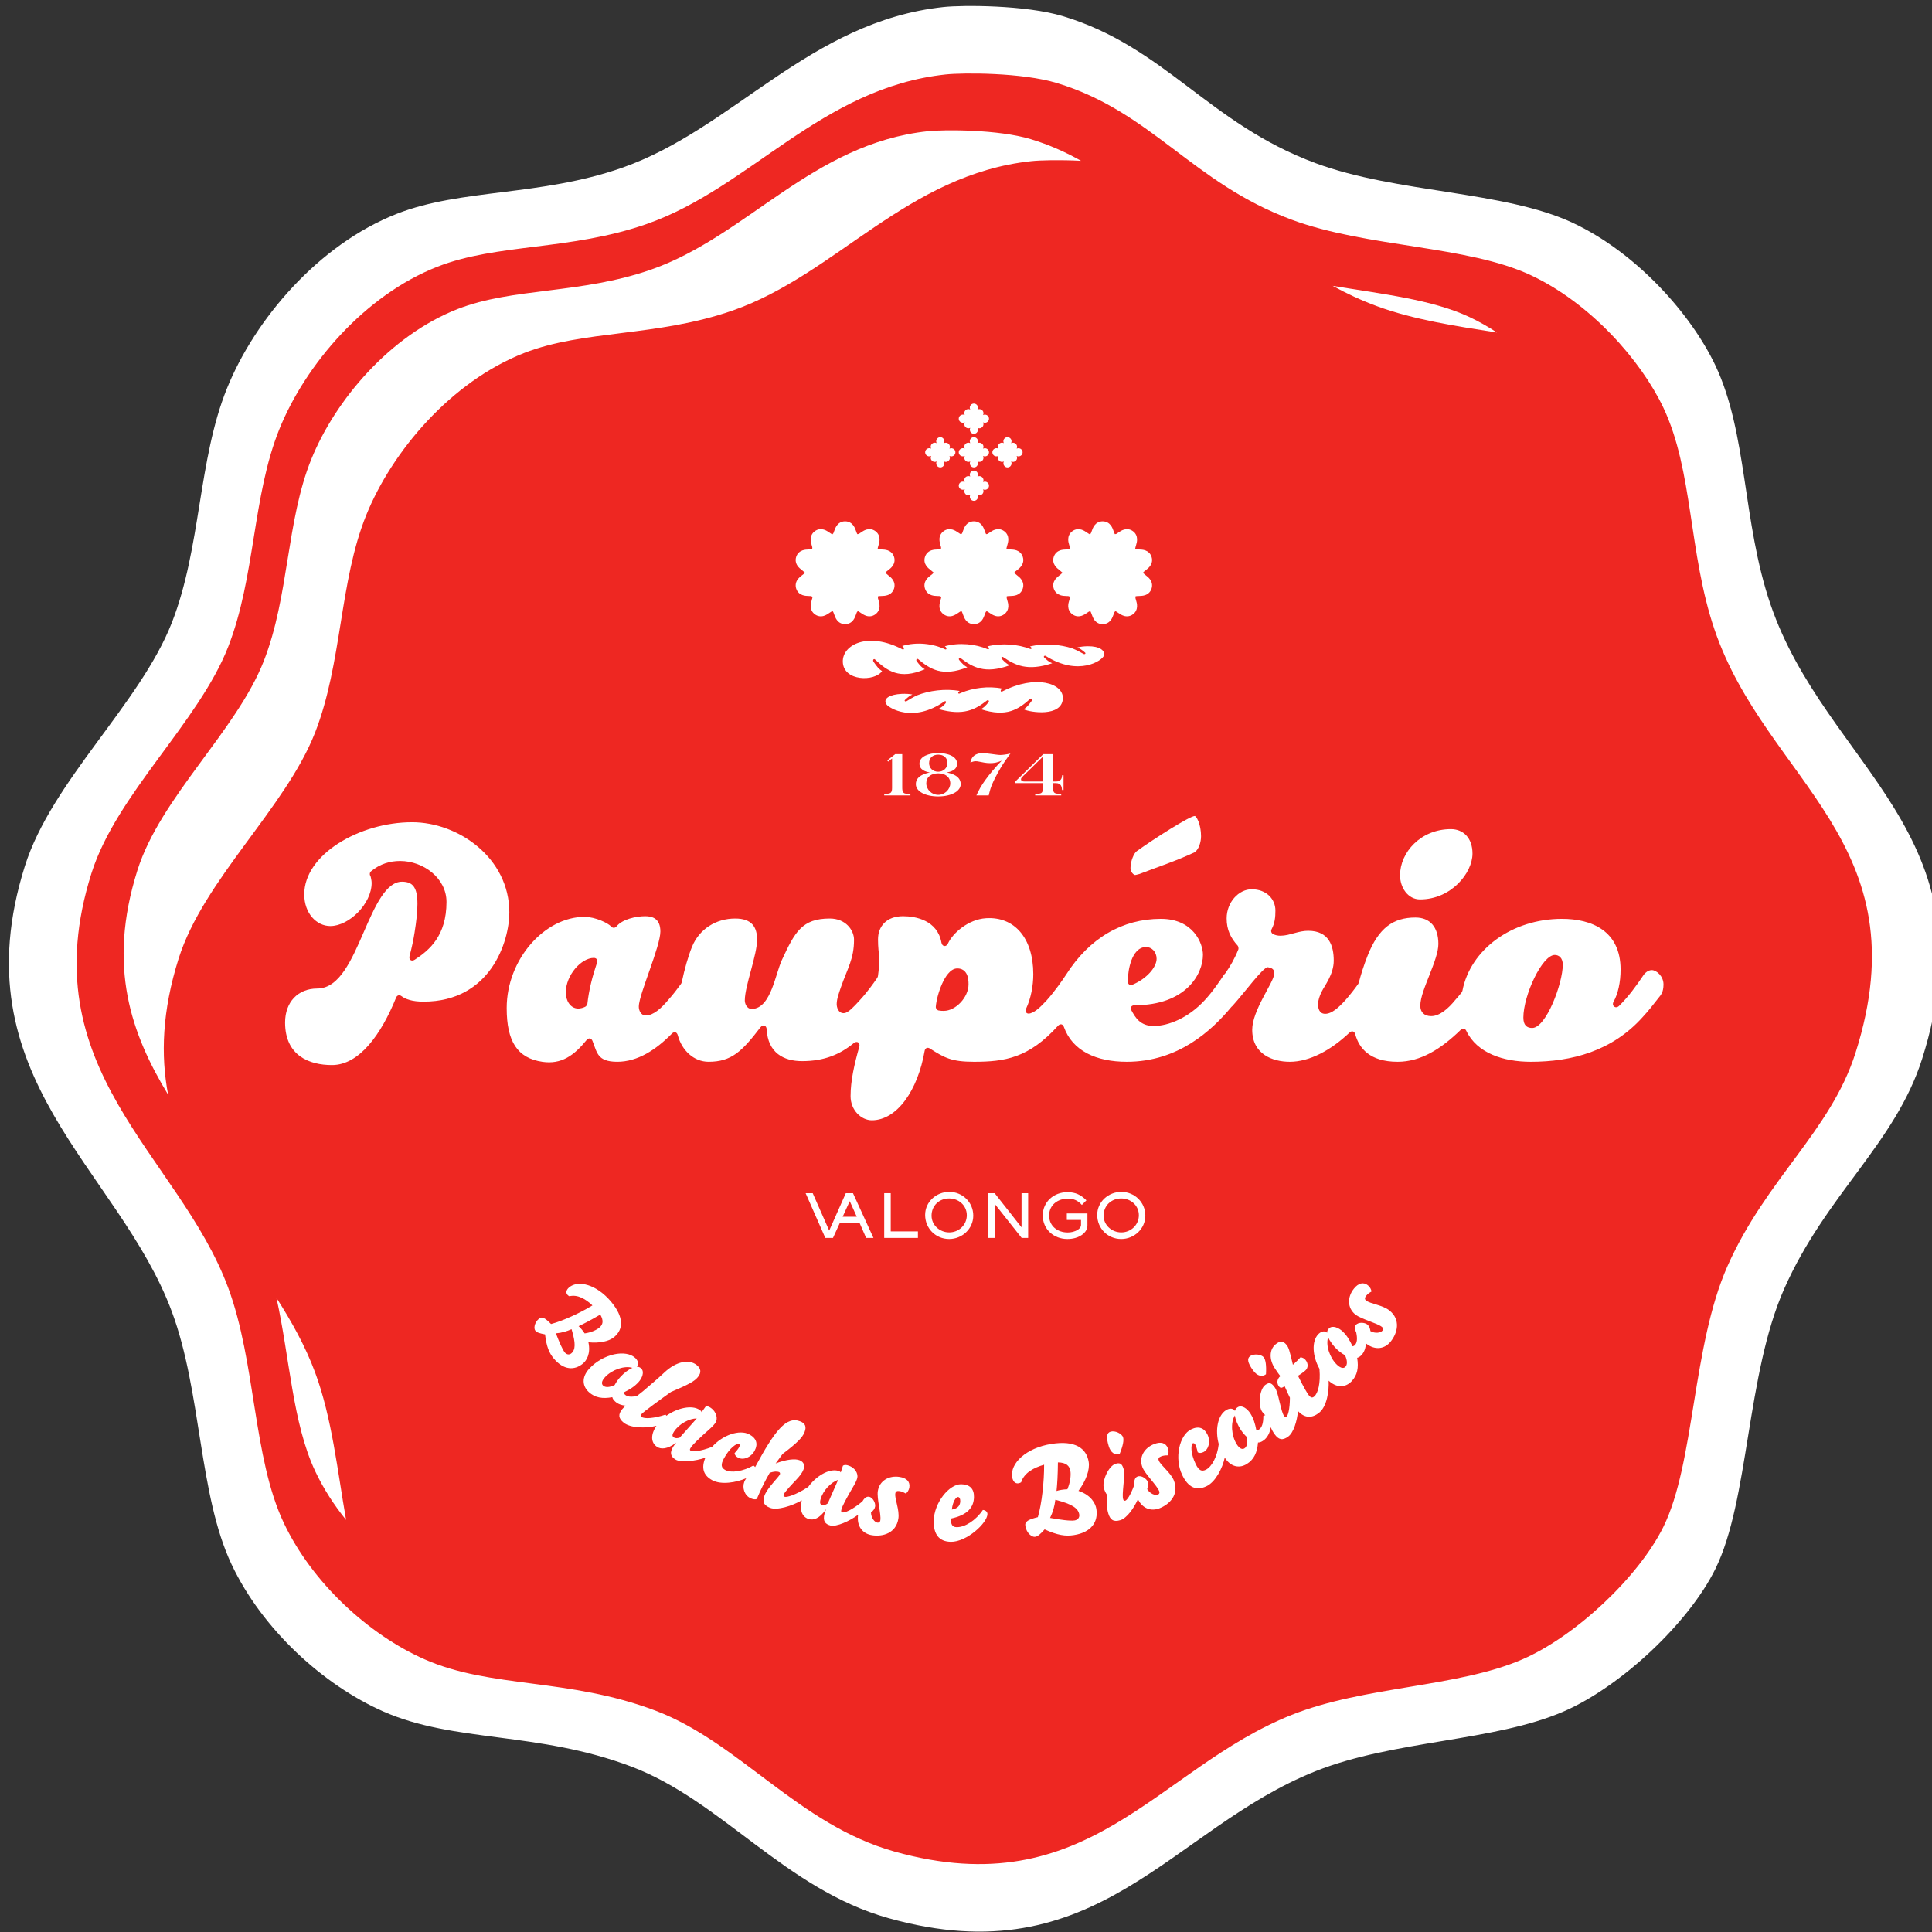 <?xml version="1.0" encoding="UTF-8" standalone="no"?>
<!-- Created with Inkscape (http://www.inkscape.org/) -->

<svg
   xmlns:dc="http://purl.org/dc/elements/1.1/"
   xmlns:cc="http://creativecommons.org/ns#"
   xmlns:rdf="http://www.w3.org/1999/02/22-rdf-syntax-ns#"
   xmlns:svg="http://www.w3.org/2000/svg"
   xmlns="http://www.w3.org/2000/svg"
   xmlns:sodipodi="http://sodipodi.sourceforge.net/DTD/sodipodi-0.dtd"
   xmlns:inkscape="http://www.inkscape.org/namespaces/inkscape"
   version="1.1"
   id="svg2"
   xml:space="preserve"
   width="1122.52"
   height="1122.52"
   viewBox="0 0 1122.52 1122.52"
   sodipodi:docname="logo.svg"
   inkscape:version="0.92.2 (5c3e80d, 2017-08-06)"><rect x="0" y="0" width="1122.52" height="1122.52" fill="#333333" stroke="none"/><defs
     id="defs6"><clipPath
       clipPathUnits="userSpaceOnUse"
       id="clipPath18"><path
         d="M 0,841.89 H 841.89 V 0 H 0 Z"
         id="path16"
         inkscape:connector-curvature="0" /></clipPath></defs><sodipodi:namedview
     pagecolor="#ffffff"
     bordercolor="#666666"
     borderopacity="1"
     objecttolerance="10"
     gridtolerance="10"
     guidetolerance="10"
     inkscape:pageopacity="0"
     inkscape:pageshadow="2"
     inkscape:window-width="1920"
     inkscape:window-height="1017"
     id="namedview4"
     showgrid="false"
     inkscape:zoom="0.29732601"
     inkscape:cx="145.92388"
     inkscape:cy="-58.104274"
     inkscape:window-x="1912"
     inkscape:window-y="-8"
     inkscape:window-maximized="1"
     inkscape:current-layer="g10" /><g
     id="g10"
     inkscape:groupmode="layer"
     inkscape:label="Logo Paupério_Positivo_Cor"
     transform="matrix(1.333,0,0,-1.333,0,1122.52)"><g
       id="g12"
       transform="matrix(2.019,0,0,2.019,-425.23,-430.057)"
       style="stroke-width:0.495"><g
         id="g14"
         clip-path="url(#clipPath18)"
         style="stroke-width:0.495"><g
           id="g20"
           transform="translate(592.825,499.648)"
           style="stroke-width:0.495"><path
             d="m 0,0 c -6.079,17.826 -4.925,36.873 -11.897,51.574 -5.224,11 -16.925,24.254 -30.742,30.746 -14.785,6.94 -38.013,6.405 -55.533,12.893 -23.086,8.537 -32.553,25.092 -54.55,31.738 -8.089,2.44 -21.738,2.416 -25.781,1.979 -28.934,-3.094 -45.384,-26.309 -69.421,-34.709 -17.713,-6.196 -34.706,-4.481 -48.59,-9.922 -16.943,-6.635 -30.67,-22.795 -36.691,-37.69 -6.285,-15.531 -5.557,-34.339 -11.903,-50.578 -6.862,-17.551 -25.952,-34.213 -31.734,-52.563 -14.397,-45.694 20.242,-65.255 31.734,-96.204 6.456,-17.39 5.751,-39.41 12.891,-54.549 6.645,-14.084 19.879,-26.072 32.727,-31.74 15.436,-6.801 33.263,-4.252 53.551,-11.898 19.524,-7.364 33.228,-26.477 55.537,-32.729 45.119,-12.646 60.904,19.266 92.23,31.738 16.853,6.709 38.516,6.364 53.55,12.889 12.378,5.377 26.993,19.135 32.725,30.748 7.318,14.817 6.651,41.914 14.872,60.502 8.993,20.313 23.975,31.397 29.757,49.586 C 48.236,-49.328 12.015,-35.211 0,0"
             style="fill:#ffffff;fill-opacity:1;fill-rule:evenodd;stroke:none;stroke-width:0.495"
             id="path22"
             inkscape:connector-curvature="0" /></g><g
           id="g24"
           transform="translate(580.77,494.125)"
           style="stroke-width:0.495"><path
             d="m 0,0 c -5.654,16.58 -4.582,34.291 -11.063,47.957 -4.858,10.234 -15.739,22.559 -28.588,28.588 -13.744,6.455 -35.344,5.961 -51.638,11.99 -21.464,7.938 -30.268,23.336 -50.723,29.514 -7.52,2.271 -20.217,2.246 -23.973,1.844 -26.901,-2.879 -42.2,-24.465 -64.547,-32.28 -16.474,-5.761 -32.277,-4.166 -45.185,-9.222 -15.758,-6.172 -28.514,-21.2 -34.117,-35.043 -5.847,-14.446 -5.168,-31.932 -11.067,-47.036 -6.384,-16.32 -24.132,-31.812 -29.513,-48.879 -13.385,-42.485 18.826,-60.675 29.513,-89.45 5.999,-16.176 5.343,-36.654 11.985,-50.729 6.178,-13.091 18.483,-24.246 30.431,-29.511 14.354,-6.325 30.928,-3.953 49.794,-11.061 18.16,-6.848 30.896,-24.623 51.644,-30.439 41.951,-11.758 56.631,17.918 85.758,29.513 15.672,6.241 35.817,5.916 49.797,11.987 11.51,5.002 25.094,17.793 30.429,28.59 6.807,13.781 6.184,38.976 13.829,56.259 8.363,18.887 22.293,29.194 27.668,46.11 C 44.854,-45.867 11.172,-32.738 0,0"
             style="fill:#ee2722;fill-opacity:1;fill-rule:nonzero;stroke:none;stroke-width:0.495"
             id="path26"
             inkscape:connector-curvature="0" /></g><g
           id="g28"
           transform="translate(533.782,558.302)"
           style="stroke-width:0.495"><path
             d="m 0,0 c -1.92,1.264 -3.906,2.396 -5.953,3.354 -7.979,3.751 -18.818,4.964 -29.519,6.728 2.923,-1.609 6.068,-3.096 9.556,-4.385 C -18.022,2.779 -8.885,1.391 0,0"
             style="fill:#ffffff;fill-opacity:1;fill-rule:nonzero;stroke:none;stroke-width:0.495"
             id="path30"
             inkscape:connector-curvature="0" /></g><g
           id="g32"
           transform="translate(512.862,441.132)"
           style="stroke-width:0.495"><path
             d="m 0,0 c 0,-2.633 1.684,-5.211 4.314,-5.211 6.727,0 11.323,5.709 11.323,9.895 0,3.404 -2.014,5.281 -4.657,5.281 C 4.473,9.965 0,4.957 0,0"
             style="fill:#ffffff;fill-opacity:1;fill-rule:nonzero;stroke:none;stroke-width:0.495"
             id="path34"
             inkscape:connector-curvature="0" /></g><g
           id="g36"
           transform="translate(454.67,442.694)"
           style="stroke-width:0.495"><path
             d="m 0,0 c 0,-0.891 0.727,-1.523 1.014,-1.502 l 0.343,0.072 c 0.245,0.059 0.505,0.127 0.605,0.157 3.97,1.537 7.72,2.73 11.913,4.687 0.884,0.665 1.357,2.165 1.357,3.469 0,1.221 -0.24,2.401 -0.587,3.254 -0.178,0.426 -0.362,0.738 -0.53,0.926 -0.086,0.096 -0.158,0.156 -0.203,0.18 C 12.789,11.243 4.95,6.239 1.352,3.645 0.727,3.211 0,1.457 0,0"
             style="fill:#ffffff;fill-opacity:1;fill-rule:nonzero;stroke:none;stroke-width:0.495"
             id="path38"
             inkscape:connector-curvature="0" /></g><g
           id="g40"
           transform="translate(442.135,515.429)"
           style="stroke-width:0.495"><path
             d="m 0,0 c -0.629,-0.455 -0.89,-1.094 -0.913,-1.713 -0.009,-0.277 0.032,-0.533 0.073,-0.744 0.039,-0.188 0.092,-0.383 0.154,-0.578 l 0.125,-0.453 c 0.029,-0.102 -0.031,-0.311 -0.018,-0.412 -0.1,-0.022 -0.204,-0.032 -0.306,-0.036 l -0.472,-0.021 c -0.206,-0.008 -0.409,-0.018 -0.594,-0.037 -0.216,-0.022 -0.473,-0.069 -0.732,-0.158 -0.583,-0.215 -1.106,-0.657 -1.35,-1.397 -0.24,-0.746 -0.078,-1.408 0.275,-1.924 0.156,-0.23 0.336,-0.412 0.495,-0.558 0.141,-0.129 0.296,-0.252 0.456,-0.379 l 0.596,-0.504 c 0.047,-0.053 0,-0.129 -0.223,-0.346 l -0.373,-0.287 c -0.16,-0.125 -0.315,-0.254 -0.456,-0.381 -0.159,-0.146 -0.339,-0.33 -0.495,-0.556 -0.353,-0.518 -0.515,-1.184 -0.275,-1.926 0.244,-0.742 0.767,-1.188 1.35,-1.395 0.259,-0.091 0.516,-0.136 0.732,-0.16 0.185,-0.023 0.388,-0.033 0.594,-0.037 l 0.472,-0.018 c 0.102,-0.005 0.282,-0.126 0.379,-0.146 -0.006,-0.1 -0.026,-0.201 -0.055,-0.303 l -0.125,-0.453 c -0.062,-0.199 -0.115,-0.394 -0.154,-0.578 -0.041,-0.211 -0.082,-0.469 -0.073,-0.746 0.023,-0.621 0.284,-1.254 0.913,-1.715 0.629,-0.457 1.313,-0.512 1.914,-0.334 0.262,0.078 0.496,0.191 0.68,0.299 0.167,0.096 0.337,0.203 0.508,0.322 l 0.39,0.262 c 0.091,0.057 0.178,0.109 0.399,0.107 0.048,-0.088 0.088,-0.183 0.129,-0.281 l 0.165,-0.441 c 0.069,-0.194 0.137,-0.381 0.216,-0.555 0.091,-0.199 0.206,-0.424 0.376,-0.647 0.385,-0.49 0.965,-0.847 1.741,-0.847 0.789,0 1.37,0.357 1.746,0.847 0.174,0.223 0.292,0.448 0.379,0.647 0.084,0.174 0.152,0.361 0.222,0.555 l 0.16,0.441 c 0.043,0.098 0.082,0.193 0.26,0.32 0.09,-0.037 0.186,-0.089 0.273,-0.146 l 0.383,-0.262 c 0.174,-0.119 0.346,-0.226 0.508,-0.322 0.187,-0.108 0.422,-0.221 0.685,-0.299 0.597,-0.178 1.28,-0.123 1.915,0.334 0.633,0.461 0.886,1.094 0.903,1.715 0.015,0.277 -0.023,0.535 -0.065,0.746 -0.039,0.184 -0.096,0.379 -0.152,0.578 l -0.126,0.453 c -0.029,0.102 0.03,0.309 0.021,0.406 0.095,0.028 0.199,0.038 0.302,0.043 l 0.468,0.018 c 0.209,0.004 0.408,0.014 0.598,0.037 0.217,0.024 0.469,0.069 0.731,0.16 0.582,0.207 1.109,0.653 1.349,1.395 0.242,0.742 0.076,1.408 -0.272,1.926 -0.15,0.226 -0.335,0.41 -0.495,0.556 -0.135,0.127 -0.295,0.256 -0.459,0.381 l -0.594,0.504 c -0.055,0.051 0,0.121 0.222,0.34 l 0.372,0.293 c 0.164,0.127 0.324,0.25 0.459,0.379 0.16,0.146 0.345,0.328 0.495,0.558 0.348,0.516 0.514,1.178 0.272,1.924 -0.24,0.74 -0.76,1.182 -1.349,1.397 -0.262,0.089 -0.514,0.136 -0.731,0.158 -0.19,0.019 -0.389,0.029 -0.598,0.037 l -0.468,0.021 c -0.103,0.004 -0.285,0.12 -0.383,0.143 0.01,0.102 0.031,0.203 0.06,0.305 l 0.126,0.453 c 0.056,0.195 0.113,0.39 0.152,0.578 0.042,0.211 0.08,0.467 0.065,0.744 C 13.935,-1.094 13.682,-0.455 13.049,0 12.414,0.457 11.731,0.508 11.134,0.332 10.871,0.258 10.636,0.145 10.449,0.039 10.287,-0.059 10.115,-0.17 9.941,-0.285 L 9.558,-0.547 C 9.471,-0.602 9.375,-0.654 9.158,-0.654 9.107,-0.568 9.068,-0.473 9.025,-0.375 L 8.865,0.066 C 8.795,0.262 8.727,0.449 8.643,0.625 8.556,0.816 8.438,1.049 8.264,1.266 7.888,1.76 7.307,2.119 6.518,2.119 5.742,2.119 5.162,1.76 4.777,1.266 4.607,1.049 4.492,0.816 4.401,0.625 4.322,0.449 4.254,0.262 4.185,0.066 L 4.02,-0.375 C 3.979,-0.473 3.939,-0.568 3.763,-0.697 3.67,-0.654 3.583,-0.602 3.492,-0.547 l -0.39,0.262 C 2.931,-0.17 2.761,-0.059 2.594,0.039 2.41,0.145 2.176,0.258 1.914,0.332 1.313,0.508 0.629,0.457 0,0"
             style="fill:#ffffff;fill-opacity:1;fill-rule:nonzero;stroke:none;stroke-width:0.495"
             id="path42"
             inkscape:connector-curvature="0" /></g><g
           id="g44"
           transform="translate(435.774,461.375)"
           style="stroke-width:0.495"><path
             d="m 0,0 h -3.962 c -0.46,0 -0.78,0.115 -0.78,0.508 0,0.248 0.234,0.451 0.406,0.621 L 0,5.381 Z m 2.794,-0.346 c 1.185,0 1.263,-0.855 1.33,-1.49 H 4.44 V 1.348 H 4.124 C 4.124,0.682 3.849,0 2.822,0 H 2.172 V 5.912 H 0.063 L -5.967,0 V -0.346 H 0 v -0.968 c 0,-1.331 -0.402,-1.331 -1.677,-1.331 v -0.351 h 5.615 v 0.351 c -1.362,0 -1.766,0 -1.766,1.331 v 0.968 z"
             style="fill:#ffffff;fill-opacity:1;fill-rule:nonzero;stroke:none;stroke-width:0.495"
             id="path46"
             inkscape:connector-curvature="0" /></g><g
           id="g48"
           transform="translate(421.401,458.378)"
           style="stroke-width:0.495"><path
             d="M 0,0 H 2.662 C 2.847,0.711 2.964,1.666 4.049,3.791 5.624,6.887 7.045,8.58 7.347,9.043 6.48,8.828 5.612,8.727 5.161,8.727 4.663,8.727 3.936,8.867 3.15,8.955 2.372,9.043 1.764,9.143 1.476,9.143 c -2.173,0 -2.631,-1.272 -2.773,-2.038 0.359,0.114 0.734,0.274 1.109,0.274 0.246,0 0.503,-0.027 0.84,-0.102 0.624,-0.111 1.374,-0.314 2.288,-0.314 0.863,0 1.488,0.1 2.526,0.529 C 4.063,6.047 2.896,4.676 1.909,3.301 1.053,2.115 0.539,1.193 0,0"
             style="fill:#ffffff;fill-opacity:1;fill-rule:nonzero;stroke:none;stroke-width:0.495"
             id="path50"
             inkscape:connector-curvature="0" /></g><g
           id="g52"
           transform="translate(433.35,478.8)"
           style="stroke-width:0.495"><path
             d="M 0,0 -0.439,-0.586 C -0.58,-0.781 -0.734,-0.963 -0.899,-1.145 -1.134,-1.389 -1.4,-1.621 -1.746,-1.826 -0.354,-2.518 6.484,-3.537 6.718,0.459 6.911,3.797 0.826,5.758 -6.387,2.008 -6.701,1.861 -6.912,2.266 -6.359,2.637 -9.39,3.252 -12.756,2.771 -15.244,1.715 L -15.559,1.58 c -0.314,-0.139 -0.528,0.225 0.022,0.549 -3.146,0.555 -6.656,0.072 -9.176,-0.934 -0.82,-0.371 -1.563,-0.808 -2.296,-1.267 -0.272,-0.168 -0.571,0.066 -0.352,0.271 l 0.416,0.375 c 0.141,0.127 0.291,0.25 0.453,0.367 0.213,0.149 0.447,0.289 0.731,0.422 -0.663,0.125 -1.456,0.18 -2.294,0.141 -2.521,-0.117 -4.23,-0.99 -3.254,-2.336 0.5,-0.676 5.631,-4.049 12.446,0.693 0.263,0.203 0.585,-0.07 0.148,-0.525 l -0.217,-0.227 c -0.144,-0.146 -0.3,-0.289 -0.468,-0.416 -0.22,-0.166 -0.461,-0.322 -0.766,-0.459 5.475,-1.574 8.037,-0.07 10.492,1.83 0.274,0.217 0.577,-0.095 0.35,-0.357 l -0.424,-0.51 c -0.15,-0.166 -0.303,-0.328 -0.473,-0.478 -0.217,-0.192 -0.459,-0.362 -0.762,-0.528 C -5.4,-3.623 -2.855,-1.813 -0.35,0.406 -0.08,0.65 0.221,0.299 0,0"
             style="fill:#ffffff;fill-opacity:1;fill-rule:nonzero;stroke:none;stroke-width:0.495"
             id="path54"
             inkscape:connector-curvature="0" /></g><g
           id="g56"
           transform="translate(413.17,463.138)"
           style="stroke-width:0.495"><path
             d="m 0,0 c 1.51,0 2.593,-0.805 2.593,-2.15 0,-1.313 -1.2,-2.489 -2.593,-2.489 -1.457,0 -2.587,1.176 -2.587,2.489 C -2.587,-0.805 -1.562,0 0,0 m -1.98,2.203 c 0,1.11 0.741,1.834 1.98,1.834 1.205,0 1.982,-0.707 1.982,-1.834 C 1.982,1.189 1.131,0.35 0,0.35 c -1.186,0 -1.98,0.808 -1.98,1.853 m -2.86,-4.527 c 0,-1.569 2.02,-2.66 4.84,-2.66 2.763,0 4.846,1.111 4.846,2.66 0,1.861 -2.2,2.342 -3.033,2.515 0.896,0.145 2.251,0.534 2.251,1.911 0,1.587 -2.039,2.281 -4.064,2.281 -1.954,0 -4.061,-0.694 -4.061,-2.281 0,-1.377 1.357,-1.766 2.254,-1.911 C -2.645,0.018 -4.84,-0.463 -4.84,-2.324"
             style="fill:#ffffff;fill-opacity:1;fill-rule:nonzero;stroke:none;stroke-width:0.495"
             id="path58"
             inkscape:connector-curvature="0" /></g><g
           id="g60"
           transform="translate(402.036,458.744)"
           style="stroke-width:0.495"><path
             d="M 0,0 H -0.533 V -0.365 H 5.121 V 0 H 4.369 C 3.602,0 3.355,0.332 3.355,1.33 V 8.543 H 1.839 L 0.129,7.189 0.303,6.926 1.16,7.605 V 1.246 C 1.16,0.287 0.896,0 0,0"
             style="fill:#ffffff;fill-opacity:1;fill-rule:nonzero;stroke:none;stroke-width:0.495"
             id="path62"
             inkscape:connector-curvature="0" /></g><g
           id="g64"
           transform="translate(448.952,488.619)"
           style="stroke-width:0.495"><path
             d="m 0,0 c 0.239,1.041 -0.941,1.98 -3.463,1.963 -0.845,0 -1.625,-0.098 -2.291,-0.266 0.292,-0.119 0.537,-0.244 0.75,-0.388 0.174,-0.108 0.328,-0.225 0.479,-0.346 L -4.094,0.6 C -3.859,0.404 -4.149,0.148 -4.426,0.307 -5.182,0.736 -5.949,1.143 -6.786,1.477 -9.352,2.35 -12.881,2.639 -16,1.924 c 0.571,-0.291 0.371,-0.664 0.051,-0.541 -2.568,0.994 -6.115,1.33 -9.24,0.541 0.579,-0.326 0.38,-0.733 0.06,-0.598 -2.581,1.113 -6.121,1.496 -9.242,0.633 0.566,-0.369 0.377,-0.818 0.055,-0.664 -2.581,1.234 -6.131,1.666 -9.25,0.719 0.578,-0.401 0.392,-0.893 0.07,-0.735 -7.416,3.893 -13.02,1.045 -12.891,-2.715 0.154,-4.187 6.842,-4.287 8.475,-1.972 -0.348,0.222 -0.634,0.478 -0.887,0.754 -0.174,0.195 -0.33,0.398 -0.491,0.617 l -0.466,0.648 c -0.238,0.336 0.041,0.758 0.328,0.491 2.629,-2.446 5.277,-4.459 10.744,-2.106 -0.308,0.178 -0.566,0.375 -0.792,0.596 -0.175,0.172 -0.34,0.351 -0.497,0.543 l -0.458,0.586 c -0.239,0.3 0.044,0.683 0.331,0.441 2.567,-2.156 5.211,-3.867 10.586,-1.738 -0.305,0.154 -0.562,0.334 -0.789,0.529 -0.173,0.158 -0.34,0.32 -0.496,0.494 l -0.451,0.528 c -0.239,0.273 0.043,0.625 0.322,0.402 2.565,-1.943 5.199,-3.477 10.586,-1.523 -0.307,0.138 -0.562,0.298 -0.782,0.478 -0.179,0.139 -0.343,0.285 -0.498,0.439 l -0.456,0.473 c -0.231,0.246 0.047,0.563 0.33,0.363 2.559,-1.736 5.188,-3.101 10.574,-1.316 -0.301,0.123 -0.553,0.264 -0.783,0.422 -0.179,0.121 -0.337,0.252 -0.489,0.392 l -0.457,0.422 c -0.236,0.221 0.073,0.512 0.345,0.325 C -5.5,-4.623 -0.262,-1.113 0,0"
             style="fill:#ffffff;fill-opacity:1;fill-rule:nonzero;stroke:none;stroke-width:0.495"
             id="path66"
             inkscape:connector-curvature="0" /></g><g
           id="g68"
           transform="translate(385.85,500.507)"
           style="stroke-width:0.495"><path
             d="m 0,0 c -0.063,-0.199 -0.111,-0.395 -0.15,-0.578 -0.047,-0.211 -0.086,-0.469 -0.077,-0.746 0.029,-0.621 0.282,-1.254 0.914,-1.715 0.631,-0.457 1.317,-0.512 1.915,-0.334 0.261,0.078 0.493,0.191 0.68,0.299 0.165,0.095 0.339,0.203 0.504,0.322 l 0.392,0.262 c 0.089,0.056 0.177,0.109 0.394,0.107 0.053,-0.088 0.094,-0.183 0.134,-0.281 L 4.87,-3.105 c 0.068,-0.194 0.136,-0.381 0.218,-0.555 0.092,-0.199 0.209,-0.424 0.379,-0.647 0.382,-0.49 0.963,-0.847 1.741,-0.847 0.784,0 1.364,0.357 1.745,0.847 0.166,0.223 0.288,0.448 0.379,0.647 0.078,0.174 0.149,0.361 0.219,0.555 l 0.162,0.441 c 0.041,0.098 0.082,0.193 0.26,0.32 0.093,-0.037 0.179,-0.09 0.271,-0.146 l 0.392,-0.262 c 0.17,-0.119 0.335,-0.227 0.503,-0.322 0.188,-0.108 0.412,-0.221 0.681,-0.299 0.6,-0.178 1.287,-0.123 1.914,0.334 0.628,0.461 0.891,1.094 0.911,1.715 0.01,0.277 -0.028,0.535 -0.077,0.746 -0.035,0.183 -0.089,0.379 -0.146,0.578 l -0.13,0.453 c -0.026,0.102 0.029,0.309 0.021,0.406 0.096,0.028 0.201,0.037 0.312,0.043 l 0.464,0.018 c 0.205,0.004 0.405,0.014 0.595,0.037 0.218,0.023 0.468,0.068 0.732,0.16 0.588,0.207 1.107,0.653 1.355,1.395 0.236,0.742 0.072,1.408 -0.28,1.926 -0.153,0.226 -0.334,0.41 -0.492,0.556 -0.144,0.127 -0.302,0.256 -0.464,0.381 l -0.594,0.504 c -0.046,0.051 0,0.121 0.227,0.34 l 0.367,0.293 c 0.162,0.127 0.32,0.25 0.464,0.379 0.158,0.146 0.339,0.328 0.492,0.558 0.352,0.516 0.516,1.178 0.28,1.924 -0.248,0.74 -0.767,1.182 -1.355,1.397 -0.264,0.089 -0.514,0.136 -0.732,0.158 -0.19,0.019 -0.39,0.029 -0.595,0.037 l -0.464,0.021 c -0.111,0.004 -0.292,0.119 -0.392,0.143 0.011,0.101 0.033,0.203 0.059,0.305 l 0.13,0.453 c 0.057,0.195 0.111,0.39 0.146,0.578 0.049,0.211 0.087,0.467 0.077,0.744 -0.02,0.619 -0.283,1.258 -0.911,1.713 -0.627,0.457 -1.314,0.508 -1.914,0.332 -0.269,-0.074 -0.493,-0.188 -0.681,-0.293 -0.168,-0.098 -0.333,-0.209 -0.503,-0.324 L 10.244,14.375 C 10.152,14.32 10.066,14.268 9.845,14.268 9.795,14.354 9.754,14.449 9.713,14.547 L 9.551,14.988 C 9.481,15.184 9.41,15.371 9.332,15.547 9.241,15.738 9.119,15.971 8.953,16.188 8.572,16.682 7.992,17.041 7.208,17.041 6.43,17.041 5.849,16.682 5.467,16.188 5.297,15.971 5.18,15.738 5.088,15.547 5.006,15.371 4.938,15.184 4.87,14.988 L 4.706,14.547 C 4.666,14.449 4.625,14.354 4.453,14.225 4.355,14.268 4.267,14.32 4.178,14.375 L 3.786,14.637 C 3.621,14.752 3.447,14.863 3.282,14.961 3.095,15.066 2.863,15.18 2.602,15.254 2.004,15.43 1.318,15.379 0.687,14.922 0.055,14.467 -0.198,13.828 -0.227,13.209 -0.236,12.932 -0.197,12.676 -0.15,12.465 -0.111,12.277 -0.063,12.082 0,11.887 L 0.127,11.434 C 0.153,11.332 0.096,11.123 0.107,11.021 0.01,11 -0.094,10.99 -0.198,10.986 l -0.47,-0.021 C -0.875,10.957 -1.072,10.947 -1.265,10.928 -1.481,10.906 -1.739,10.859 -1.992,10.77 -2.583,10.555 -3.109,10.113 -3.35,9.373 -3.585,8.627 -3.424,7.965 -3.069,7.449 -2.92,7.219 -2.734,7.037 -2.576,6.891 -2.438,6.762 -2.278,6.639 -2.117,6.512 l 0.594,-0.504 c 0.047,-0.053 0,-0.129 -0.223,-0.346 L -2.117,5.375 C -2.278,5.25 -2.438,5.121 -2.576,4.994 -2.734,4.848 -2.92,4.664 -3.069,4.438 -3.424,3.92 -3.585,3.254 -3.35,2.512 -3.109,1.77 -2.583,1.324 -1.992,1.117 -1.739,1.025 -1.481,0.98 -1.265,0.957 -1.072,0.934 -0.875,0.924 -0.668,0.92 l 0.47,-0.018 C -0.094,0.896 0.089,0.775 0.184,0.756 0.178,0.656 0.153,0.555 0.127,0.453 Z"
             style="fill:#ffffff;fill-opacity:1;fill-rule:nonzero;stroke:none;stroke-width:0.495"
             id="path70"
             inkscape:connector-curvature="0" /></g><g
           id="g72"
           transform="translate(411.533,505.882)"
           style="stroke-width:0.495"><path
             d="m 0,0 c -0.163,-0.125 -0.319,-0.254 -0.463,-0.381 -0.161,-0.146 -0.335,-0.33 -0.495,-0.557 -0.352,-0.517 -0.514,-1.183 -0.268,-1.925 0.235,-0.742 0.763,-1.188 1.344,-1.395 0.263,-0.092 0.515,-0.137 0.729,-0.16 0.193,-0.023 0.392,-0.033 0.6,-0.037 L 1.915,-4.473 C 2.024,-4.479 2.204,-4.6 2.302,-4.619 2.291,-4.719 2.263,-4.82 2.243,-4.922 L 2.114,-5.375 C 2.057,-5.574 1.999,-5.77 1.966,-5.953 1.923,-6.164 1.886,-6.422 1.893,-6.699 c 0.02,-0.621 0.28,-1.254 0.908,-1.715 0.638,-0.457 1.315,-0.512 1.913,-0.334 0.267,0.078 0.501,0.191 0.683,0.299 0.17,0.095 0.333,0.203 0.509,0.322 l 0.387,0.262 c 0.094,0.056 0.181,0.109 0.397,0.107 0.049,-0.088 0.089,-0.183 0.135,-0.281 L 6.983,-8.48 c 0.071,-0.194 0.137,-0.381 0.218,-0.555 0.091,-0.199 0.216,-0.424 0.381,-0.647 0.38,-0.49 0.964,-0.847 1.746,-0.847 0.778,0 1.36,0.357 1.741,0.847 0.17,0.223 0.295,0.448 0.374,0.647 0.082,0.174 0.158,0.361 0.224,0.555 l 0.163,0.441 c 0.04,0.098 0.076,0.193 0.255,0.32 0.097,-0.037 0.185,-0.09 0.272,-0.146 l 0.393,-0.262 c 0.167,-0.119 0.337,-0.227 0.504,-0.322 0.182,-0.108 0.417,-0.221 0.684,-0.299 0.596,-0.178 1.28,-0.123 1.911,0.334 0.634,0.461 0.892,1.094 0.912,1.715 0.009,0.277 -0.033,0.535 -0.073,0.746 -0.041,0.183 -0.089,0.379 -0.148,0.578 l -0.129,0.453 c -0.027,0.102 0.027,0.309 0.016,0.406 0.101,0.028 0.203,0.037 0.308,0.043 l 0.474,0.018 c 0.205,0.004 0.405,0.014 0.598,0.037 0.208,0.023 0.467,0.068 0.726,0.16 0.586,0.207 1.108,0.653 1.348,1.395 0.243,0.742 0.076,1.408 -0.276,1.925 -0.151,0.227 -0.328,0.411 -0.486,0.557 -0.146,0.127 -0.304,0.256 -0.463,0.381 l -0.597,0.504 c -0.047,0.051 0,0.121 0.222,0.34 l 0.375,0.293 c 0.159,0.127 0.317,0.25 0.463,0.379 0.158,0.146 0.335,0.328 0.486,0.558 0.352,0.516 0.519,1.178 0.276,1.924 -0.24,0.74 -0.762,1.182 -1.348,1.397 -0.259,0.089 -0.518,0.136 -0.726,0.158 -0.193,0.019 -0.393,0.029 -0.598,0.037 l -0.474,0.021 c -0.105,0.004 -0.282,0.119 -0.382,0.143 0.011,0.101 0.031,0.203 0.058,0.305 l 0.129,0.453 c 0.059,0.195 0.107,0.39 0.148,0.578 0.04,0.211 0.082,0.467 0.073,0.744 -0.02,0.619 -0.278,1.258 -0.912,1.713 -0.631,0.457 -1.315,0.508 -1.911,0.332 C 13.671,9.805 13.436,9.691 13.254,9.586 13.087,9.488 12.917,9.377 12.75,9.262 L 12.357,9 C 12.27,8.945 12.182,8.893 11.96,8.893 11.906,8.979 11.87,9.074 11.83,9.172 l -0.163,0.441 c -0.066,0.196 -0.142,0.383 -0.224,0.559 -0.079,0.191 -0.204,0.424 -0.374,0.641 -0.381,0.494 -0.963,0.853 -1.741,0.853 -0.782,0 -1.366,-0.359 -1.746,-0.853 C 7.417,10.596 7.292,10.363 7.201,10.172 7.12,9.996 7.054,9.809 6.983,9.613 L 6.825,9.172 C 6.779,9.074 6.739,8.979 6.568,8.85 6.474,8.893 6.387,8.945 6.293,9 L 5.906,9.262 C 5.73,9.377 5.567,9.488 5.397,9.586 5.215,9.691 4.981,9.805 4.714,9.879 4.116,10.055 3.439,10.004 2.801,9.547 2.173,9.092 1.913,8.453 1.893,7.834 1.886,7.557 1.923,7.301 1.966,7.09 1.999,6.902 2.057,6.707 2.114,6.512 L 2.243,6.059 C 2.263,5.957 2.216,5.748 2.228,5.646 2.126,5.625 2.024,5.615 1.915,5.611 L 1.447,5.59 C 1.239,5.582 1.04,5.572 0.847,5.553 0.633,5.531 0.381,5.484 0.118,5.395 -0.463,5.18 -0.991,4.738 -1.226,3.998 -1.472,3.252 -1.31,2.59 -0.958,2.074 -0.798,1.844 -0.624,1.662 -0.463,1.516 -0.319,1.387 -0.163,1.264 0,1.137 L 0.599,0.633 C 0.644,0.58 0.592,0.504 0.366,0.287 Z"
             style="fill:#ffffff;fill-opacity:1;fill-rule:nonzero;stroke:none;stroke-width:0.495"
             id="path74"
             inkscape:connector-curvature="0" /></g><g
           id="g76"
           transform="translate(410.602,533.074)"
           style="stroke-width:0.495"><path
             d="M 0,0 C -0.347,-0.342 -0.347,-0.902 0,-1.246 0.28,-1.533 0.711,-1.578 1.047,-1.4 0.866,-1.734 0.918,-2.158 1.197,-2.443 c 0.28,-0.28 0.688,-0.334 1.022,-0.164 -0.168,-0.334 -0.11,-0.748 0.159,-1.024 0.351,-0.346 0.909,-0.346 1.255,0 0.273,0.276 0.332,0.695 0.162,1.029 0.33,-0.175 0.75,-0.121 1.023,0.163 0.28,0.275 0.336,0.693 0.164,1.023 0.332,-0.17 0.748,-0.117 1.028,0.162 0.344,0.344 0.344,0.904 0,1.248 C 5.73,0.27 5.319,0.326 4.985,0.16 5.154,0.492 5.098,0.906 4.826,1.182 4.539,1.465 4.112,1.518 3.777,1.334 3.961,1.668 3.906,2.098 3.625,2.379 3.283,2.727 2.725,2.727 2.378,2.379 2.1,2.105 2.043,1.686 2.213,1.354 1.881,1.523 1.469,1.473 1.184,1.191 0.913,0.914 0.857,0.496 1.029,0.166 0.697,0.334 0.277,0.281 0,0"
             style="fill:#ffffff;fill-opacity:1;fill-rule:nonzero;stroke:none;stroke-width:0.495"
             id="path78"
             inkscape:connector-curvature="0" /></g><g
           id="g80"
           transform="translate(417.854,540.33)"
           style="stroke-width:0.495"><path
             d="m 0,0 c -0.346,-0.344 -0.346,-0.906 0,-1.252 0.283,-0.283 0.707,-0.332 1.045,-0.15 -0.183,-0.336 -0.131,-0.76 0.157,-1.049 0.275,-0.274 0.685,-0.326 1.02,-0.156 -0.165,-0.336 -0.115,-0.75 0.163,-1.028 0.347,-0.344 0.9,-0.344 1.246,0 0.281,0.278 0.332,0.696 0.167,1.028 0.329,-0.17 0.743,-0.118 1.025,0.164 0.275,0.273 0.328,0.695 0.164,1.023 0.328,-0.168 0.745,-0.115 1.026,0.162 0.341,0.346 0.341,0.91 0,1.248 C 5.732,0.268 5.321,0.326 4.99,0.158 5.151,0.486 5.104,0.9 4.823,1.182 4.541,1.461 4.111,1.512 3.779,1.33 3.956,1.666 3.912,2.092 3.628,2.377 3.282,2.723 2.72,2.723 2.377,2.377 2.1,2.102 2.041,1.682 2.217,1.348 1.887,1.521 1.463,1.467 1.189,1.189 0.909,0.912 0.857,0.492 1.026,0.16 0.693,0.332 0.279,0.277 0,0"
             style="fill:#ffffff;fill-opacity:1;fill-rule:nonzero;stroke:none;stroke-width:0.495"
             id="path82"
             inkscape:connector-curvature="0" /></g><g
           id="g84"
           transform="translate(417.854,531.828)"
           style="stroke-width:0.495"><path
             d="m 0,0 c 0.283,-0.287 0.707,-0.332 1.045,-0.154 -0.183,-0.334 -0.131,-0.758 0.157,-1.043 0.275,-0.28 0.685,-0.334 1.02,-0.164 -0.165,-0.334 -0.115,-0.748 0.163,-1.024 0.347,-0.345 0.9,-0.345 1.246,0 0.281,0.276 0.332,0.696 0.167,1.03 0.329,-0.176 0.743,-0.122 1.025,0.162 0.275,0.275 0.328,0.693 0.164,1.023 0.328,-0.17 0.745,-0.117 1.026,0.162 0.341,0.344 0.341,0.904 0,1.248 C 5.732,1.516 5.321,1.572 4.99,1.406 5.151,1.738 5.104,2.152 4.823,2.428 4.541,2.711 4.111,2.764 3.779,2.58 3.956,2.914 3.912,3.344 3.628,3.625 3.282,3.973 2.72,3.973 2.377,3.625 2.1,3.352 2.041,2.932 2.217,2.6 1.887,2.77 1.463,2.719 1.189,2.438 0.909,2.16 0.857,1.742 1.026,1.412 0.693,1.58 0.279,1.527 0,1.246 -0.346,0.904 -0.346,0.344 0,0"
             style="fill:#ffffff;fill-opacity:1;fill-rule:nonzero;stroke:none;stroke-width:0.495"
             id="path86"
             inkscape:connector-curvature="0" /></g><g
           id="g88"
           transform="translate(417.854,524.617)"
           style="stroke-width:0.495"><path
             d="m 0,0 c 0.283,-0.281 0.707,-0.334 1.045,-0.148 -0.183,-0.336 -0.131,-0.768 0.157,-1.047 0.275,-0.278 0.685,-0.332 1.02,-0.168 -0.165,-0.33 -0.115,-0.742 0.163,-1.022 0.347,-0.342 0.9,-0.342 1.246,0 0.281,0.281 0.332,0.696 0.167,1.028 0.329,-0.17 0.743,-0.116 1.025,0.162 0.275,0.279 0.328,0.693 0.164,1.027 0.328,-0.168 0.745,-0.121 1.026,0.162 0.341,0.344 0.341,0.902 0,1.252 C 5.732,1.52 5.321,1.574 4.99,1.406 5.151,1.738 5.104,2.152 4.823,2.43 4.541,2.713 4.111,2.764 3.779,2.582 3.956,2.916 3.912,3.344 3.628,3.629 3.282,3.971 2.72,3.971 2.377,3.629 2.1,3.348 2.041,2.93 2.217,2.604 1.887,2.77 1.463,2.715 1.189,2.441 0.909,2.158 0.857,1.744 1.026,1.414 0.693,1.578 0.279,1.529 0,1.25 -0.346,0.902 -0.346,0.344 0,0"
             style="fill:#ffffff;fill-opacity:1;fill-rule:nonzero;stroke:none;stroke-width:0.495"
             id="path90"
             inkscape:connector-curvature="0" /></g><g
           id="g92"
           transform="translate(425.106,533.074)"
           style="stroke-width:0.495"><path
             d="M 0,0 C -0.342,-0.342 -0.342,-0.902 0,-1.246 0.284,-1.533 0.712,-1.578 1.045,-1.4 0.867,-1.734 0.916,-2.158 1.197,-2.443 1.473,-2.723 1.89,-2.777 2.223,-2.607 2.051,-2.941 2.106,-3.355 2.382,-3.631 c 0.348,-0.346 0.909,-0.346 1.254,0 0.275,0.276 0.329,0.695 0.159,1.029 0.334,-0.175 0.748,-0.121 1.027,0.163 0.276,0.275 0.336,0.693 0.161,1.023 0.333,-0.17 0.753,-0.117 1.031,0.162 0.341,0.344 0.341,0.904 0,1.248 C 5.736,0.27 5.317,0.326 4.988,0.16 5.158,0.492 5.098,0.906 4.822,1.182 4.541,1.465 4.116,1.518 3.781,1.334 3.963,1.668 3.911,2.098 3.627,2.379 3.279,2.727 2.725,2.727 2.379,2.379 2.098,2.105 2.047,1.686 2.213,1.354 1.885,1.523 1.467,1.473 1.189,1.191 0.911,0.914 0.855,0.496 1.031,0.166 0.694,0.334 0.273,0.281 0,0"
             style="fill:#ffffff;fill-opacity:1;fill-rule:nonzero;stroke:none;stroke-width:0.495"
             id="path94"
             inkscape:connector-curvature="0" /></g><g
           id="g96"
           transform="translate(278.631,471.927)"
           style="stroke-width:0.495"><path
             d="m 0,0 c 5.891,15.08 5.211,32.537 11.046,46.959 5.594,13.822 18.333,28.824 34.061,34.988 12.891,5.047 28.67,3.455 45.112,9.205 22.309,7.799 37.586,29.354 64.441,32.227 1.897,0.201 6.065,0.307 10.701,0.072 -3.281,1.852 -6.838,3.461 -10.879,4.682 -6.962,2.103 -18.707,2.082 -22.184,1.707 C 107.402,127.176 93.25,107.203 72.568,99.973 57.324,94.641 42.702,96.115 30.752,91.439 16.18,85.729 4.369,71.82 -0.816,59.01 -6.221,45.645 -5.592,29.459 -11.058,15.488 -16.959,0.387 -33.385,-13.951 -38.359,-29.745 c -6.578,-20.86 -1.263,-35.387 6.636,-48.417 -1.623,8.512 -1.296,18.08 2.264,29.371 C -24.09,-31.758 -6.367,-16.283 0,0"
             style="fill:#ffffff;fill-opacity:1;fill-rule:nonzero;stroke:none;stroke-width:0.495"
             id="path98"
             inkscape:connector-curvature="0" /></g><g
           id="g100"
           transform="translate(270.297,349.9)"
           style="stroke-width:0.495"><path
             d="m 0,0 c 2.866,-12.895 3.47,-27.045 8.374,-37.432 1.743,-3.707 4.022,-7.242 6.661,-10.506 -1.868,10.606 -3.046,22.034 -6.701,31.864 C 6.224,-10.391 3.275,-5.123 0,0"
             style="fill:#ffffff;fill-opacity:1;fill-rule:nonzero;stroke:none;stroke-width:0.495"
             id="path102"
             inkscape:connector-curvature="0" /></g><g
           id="g104"
           transform="translate(299.586,452.585)"
           style="stroke-width:0.495"><path
             d="m 0,0 c -11.37,0 -23.288,-6.961 -23.288,-15.567 0,-4.101 2.643,-6.846 5.637,-6.846 3.997,0 8.912,4.76 8.912,9.33 0,0.208 -0.046,0.579 -0.123,0.934 -0.031,0.164 -0.072,0.383 -0.117,0.51 -0.244,0.301 -0.195,0.793 0.105,1.041 1.938,1.621 4.125,2.234 6.286,2.234 4.994,0 10.006,-3.693 10.006,-8.836 0,-7.308 -3.683,-10.417 -6.84,-12.471 -0.717,-0.475 -1.354,-0.016 -1.127,0.816 0.508,1.885 0.846,3.565 1.074,5.03 0.393,2.438 0.621,4.528 0.621,6.196 0,3.601 -1.027,4.789 -3.33,4.789 -1.63,0 -3.072,-1.153 -4.475,-3.27 -0.704,-1.055 -1.359,-2.287 -1.984,-3.601 -0.65,-1.342 -1.268,-2.776 -1.891,-4.211 -1.245,-2.863 -2.541,-5.818 -4.064,-8.046 -1.509,-2.215 -3.394,-3.928 -5.875,-3.928 -4.154,0 -6.952,-2.896 -6.952,-7.34 0,-7.121 5.177,-9.183 10.114,-9.183 5.946,0 10.669,6.709 13.856,14.572 0.205,0.504 0.707,0.646 1.143,0.318 0.873,-0.658 2.302,-1.197 4.788,-1.197 14.478,0 18.509,13.013 18.509,19.255 C 20.985,-7.721 10,0 0,0"
             style="fill:#ffffff;fill-opacity:1;fill-rule:nonzero;stroke:none;stroke-width:0.495"
             id="path106"
             inkscape:connector-curvature="0" /></g><g
           id="g108"
           transform="translate(336.184,343.106)"
           style="stroke-width:0.495"><path
             d="M 0,0 C -0.246,0.293 -0.466,0.52 -0.66,0.684 0.53,1.236 2.023,2.018 4.022,3.193 4.803,1.842 4.585,1.012 3.82,0.371 3.214,-0.137 2.049,-0.678 0.648,-0.879 0.454,-0.568 0.221,-0.266 0,0 m -2.229,-5.182 c -0.451,-0.377 -1.019,-0.265 -1.383,0.168 -0.556,0.66 -1.271,2.389 -1.946,4.151 1.213,0.103 2.332,0.422 3.38,0.894 0.934,-3.086 0.844,-4.461 -0.051,-5.213 m 3.688,2.389 c 2.388,-0.242 4.465,0.201 5.569,1.137 1.975,1.648 2.167,4.234 -0.679,7.629 -3.124,3.722 -7.091,4.73 -9.035,3.101 C -3.308,8.551 -3.475,7.941 -3.082,7.475 -2.965,7.332 -2.797,7.205 -2.658,7.146 -0.84,7.584 0.887,6.52 2.329,5.17 -0.275,3.566 -4.04,1.83 -6.604,1.152 -7.855,2.406 -8.54,2.863 -9.196,2.314 -10.268,1.41 -10.361,0.148 -9.999,-0.283 c 0.349,-0.412 0.894,-0.574 2.097,-0.807 0.31,-2.658 0.886,-4.012 1.894,-5.223 2.114,-2.507 4.459,-2.601 6.297,-1.062 0.758,0.637 1.709,2.113 1.17,4.582"
             style="fill:#ffffff;fill-opacity:1;fill-rule:nonzero;stroke:none;stroke-width:0.495"
             id="path110"
             inkscape:connector-curvature="0" /></g><g
           id="g112"
           transform="translate(389.323,305.541)"
           style="stroke-width:0.495"><path
             d="m 0,0 c -0.407,-0.301 -0.83,-0.455 -1.187,-0.359 -0.354,0.089 -0.631,0.277 -0.383,1.213 0.523,1.955 2.305,3.738 3.795,4.21 z m -31.972,14.193 c -0.48,-0.156 -0.932,-0.175 -1.243,0.024 -0.308,0.199 -0.515,0.463 0.013,1.277 1.106,1.701 3.351,2.844 4.911,2.834 z m -14.044,11.348 c -1.15,-0.541 -2.025,-0.553 -2.488,-0.121 -0.342,0.324 -0.442,0.912 0.44,1.857 1.466,1.575 4.187,2.524 5.898,1.971 -0.805,-0.289 -1.894,-1.18 -2.498,-1.836 -0.49,-0.516 -0.948,-1.125 -1.352,-1.871 M 15.513,5.703 c -2.365,0.373 -4.361,-0.855 -4.71,-3.033 -0.258,-1.613 0.752,-4.996 0.541,-6.318 -0.068,-0.44 -0.379,-0.549 -0.642,-0.508 -0.597,0.09 -1.353,1.011 -1.38,2.185 0.52,0.422 0.815,0.78 0.9,1.325 C 10.324,0.002 9.783,1.285 8.875,1.432 8.295,1.523 7.816,1.049 7.436,0.375 7.433,0.377 7.427,0.379 7.426,0.383 5.182,-1.473 3.604,-2.082 3.096,-1.945 c -0.201,0.054 -0.281,0.154 -0.145,0.666 0.175,0.66 0.932,2.17 2.68,5.133 0.392,0.656 0.64,1.269 0.73,1.599 C 6.596,6.344 5.969,7.768 4.244,8.229 3.887,8.324 3.529,8.313 3.267,8.135 L 2.798,6.684 C 2.701,6.846 2.543,6.941 2.188,7.037 0.272,7.549 -2.588,5.893 -4.322,3.418 -4.345,3.428 -4.362,3.445 -4.383,3.455 -6.887,1.828 -8.881,1.248 -9.322,1.424 -9.537,1.51 -9.625,1.662 -9.514,1.926 c 0.248,0.611 1.85,2.265 2.698,3.166 0.736,0.779 1.269,1.445 1.564,2.201 0.35,0.855 0.098,1.639 -0.828,2.012 -0.954,0.384 -2.776,0.215 -5.18,-0.686 l 1.507,2.053 c 3.171,2.381 4.28,3.576 4.712,4.646 0.503,1.245 0.166,1.953 -0.887,2.375 -3.01,1.219 -5.5,-1.97 -9.761,-9.865 -0.106,0.141 -0.229,0.266 -0.375,0.342 -2.293,-1.285 -4.784,-1.66 -6.079,-0.963 -0.91,0.479 -0.984,1.176 -0.306,2.451 1.25,2.348 2.849,3.403 3.292,3.162 0.135,-0.072 0.216,-0.318 0.041,-0.648 -0.159,-0.299 -0.51,-0.795 -1.013,-1.336 0.041,-0.379 0.26,-0.697 0.767,-0.969 1.116,-0.599 2.788,0.031 3.575,1.52 0.756,1.416 0.414,2.672 -1.166,3.506 -2.092,1.117 -5.774,-0.139 -8.02,-2.698 -2.595,-0.998 -4.224,-1.088 -4.654,-0.806 -0.182,0.113 -0.224,0.236 0.066,0.675 0.373,0.579 1.557,1.778 4.134,4.057 0.575,0.502 1.001,1.01 1.184,1.297 0.507,0.771 0.346,2.318 -1.152,3.287 -0.307,0.205 -0.654,0.301 -0.958,0.215 l -0.896,-1.232 c -0.04,0.179 -0.167,0.326 -0.476,0.525 -1.616,1.053 -4.727,0.418 -7.118,-1.299 -0.058,0.09 -0.122,0.174 -0.204,0.238 -2.406,-0.793 -4.554,-0.98 -5.186,-0.468 -0.187,0.146 -0.222,0.312 -0.04,0.533 0.415,0.515 4.253,3.291 6.412,4.828 3.863,1.637 5.083,2.312 5.809,3.211 0.847,1.041 0.628,1.896 -0.257,2.605 -1.611,1.309 -4.401,0.828 -6.997,-1.632 -1.317,-1.243 -3.239,-2.862 -4.563,-3.995 -0.287,-0.242 -0.774,-0.619 -1.33,-1.052 -1.261,-0.27 -2.098,-0.174 -2.586,0.283 -0.195,0.18 -0.254,0.383 -0.258,0.49 1.393,0.682 2.281,1.254 3.143,2.176 0.806,0.865 1.387,2.262 0.601,3 -0.312,0.281 -0.553,0.371 -0.924,0.359 0.571,0.649 0.149,1.438 -0.347,1.901 -2.038,1.904 -6.913,0.912 -9.889,-2.278 -1.759,-1.888 -1.525,-3.795 -0.158,-5.066 1.344,-1.262 3.008,-1.516 5.096,-1.125 0.083,-0.33 0.244,-0.59 0.591,-0.912 0.625,-0.586 1.449,-0.852 2.27,-0.918 -0.278,-0.272 -0.541,-0.539 -0.744,-0.791 -0.858,-1.065 -0.84,-1.924 0.343,-2.883 1.446,-1.172 4.772,-1.258 7.071,-0.674 -0.021,-0.031 -0.044,-0.06 -0.063,-0.092 -1.308,-2.007 -1.053,-3.646 0.201,-4.463 0.772,-0.498 2.143,-0.605 4.159,0.94 -0.268,-0.299 -0.474,-0.572 -0.629,-0.816 -0.918,-1.413 -0.557,-2.209 0.412,-2.836 1.101,-0.717 4.307,-0.372 6.481,0.384 -0.897,-2.131 -0.514,-3.8 1.518,-4.881 1.919,-1.019 5.165,-0.49 7.309,0.459 -0.175,-0.273 -0.328,-0.543 -0.431,-0.806 -0.485,-1.274 0.041,-2.988 1.455,-3.565 0.484,-0.197 0.935,-0.267 1.254,-0.113 0.947,2.258 1.849,4.018 2.793,5.652 0.886,0.293 1.582,0.327 1.993,0.161 0.27,-0.11 0.259,-0.336 0.187,-0.532 -0.219,-0.533 -2.616,-2.824 -3.269,-4.437 -0.539,-1.34 -0.31,-2.17 1.132,-2.752 1.539,-0.621 4.787,0.408 6.873,1.609 -0.569,-2.248 0.172,-3.689 1.597,-4.068 0.889,-0.244 2.227,0.082 3.658,2.176 -0.156,-0.368 -0.263,-0.69 -0.341,-0.971 -0.44,-1.629 0.154,-2.273 1.272,-2.572 1.248,-0.334 4.128,0.943 5.966,2.316 -0.349,-2.508 1,-4.098 2.996,-4.412 2.334,-0.369 5.201,0.428 5.699,3.572 0.298,1.899 -0.841,4.285 -0.656,5.449 0.08,0.471 0.386,0.583 0.934,0.497 0.414,-0.067 0.867,-0.247 1.327,-0.53 0.362,0.26 0.68,0.768 0.77,1.317 0.194,1.244 -0.583,2.035 -2.094,2.273"
             style="fill:#ffffff;fill-opacity:1;fill-rule:nonzero;stroke:none;stroke-width:0.495"
             id="path114"
             inkscape:connector-curvature="0" /></g><g
           id="g116"
           transform="translate(394.06,370.781)"
           style="stroke-width:0.495"><path
             d="m 0,0 1.521,-3.367 h -3.05 z m -5.145,-7.936 h 1.53 l 1.438,3.151 H 2.161 L 3.539,-7.936 H 5.118 L 0.7,1.723 h -1.547 l -3.588,-8.077 -3.56,8.077 h -1.529 l 4.251,-9.659 z"
             style="fill:#ffffff;fill-opacity:1;fill-rule:nonzero;stroke:none;stroke-width:0.495"
             id="path118"
             inkscape:connector-curvature="0" /></g><g
           id="g120"
           transform="translate(402.909,372.504)"
           style="stroke-width:0.495"><path
             d="M 0,0 H -1.408 V -9.658 H 5.871 V -8.25 H 0 Z"
             style="fill:#ffffff;fill-opacity:1;fill-rule:nonzero;stroke:none;stroke-width:0.495"
             id="path122"
             inkscape:connector-curvature="0" /></g><g
           id="g124"
           transform="translate(411.723,367.648)"
           style="stroke-width:0.495"><path
             d="m 0,0 c 0,2.174 1.65,3.715 3.805,3.715 2.056,0 3.804,-1.506 3.804,-3.623 0,-2.098 -1.722,-3.701 -3.795,-3.701 C 1.796,-3.609 0,-2.082 0,0 m 9.004,0.014 c 0,2.886 -2.327,5.123 -5.19,5.123 -2.769,0 -5.2,-2.133 -5.2,-4.973 0,-2.91 2.263,-5.199 5.191,-5.199 2.795,0 5.199,2.199 5.199,5.049"
             style="fill:#ffffff;fill-opacity:1;fill-rule:nonzero;stroke:none;stroke-width:0.495"
             id="path126"
             inkscape:connector-curvature="0" /></g><g
           id="g128"
           transform="translate(417.41,306.916)"
           style="stroke-width:0.495"><path
             d="M 0,0 C 0.312,-0.002 0.518,-0.324 0.51,-0.873 0.497,-1.664 0.164,-2.469 -1.312,-2.711 -1.095,-0.873 -0.368,0.01 0,0 m 5.39,-2.797 c -1.532,-2.26 -3.875,-3.748 -5.661,-3.715 -1.027,0.018 -1.25,0.674 -1.23,1.858 3.615,0.756 4.929,2.441 4.969,4.648 0.033,1.84 -0.951,2.725 -2.766,2.758 -2.548,0.045 -5.851,-3.949 -5.923,-7.916 -0.044,-2.844 1.108,-4.463 3.689,-4.512 3.413,-0.056 7.875,4.049 7.908,5.994 0.01,0.416 -0.354,0.848 -0.986,0.885"
             style="fill:#ffffff;fill-opacity:1;fill-rule:nonzero;stroke:none;stroke-width:0.495"
             id="path130"
             inkscape:connector-curvature="0" /></g><g
           id="g132"
           transform="translate(432.575,362.846)"
           style="stroke-width:0.495"><path
             d="M 0,0 V 9.658 H -1.426 V 2.277 L -7.238,9.658 H -8.611 V 0 h 1.39 V 7.352 L -1.401,0 Z"
             style="fill:#ffffff;fill-opacity:1;fill-rule:nonzero;stroke:none;stroke-width:0.495"
             id="path134"
             inkscape:connector-curvature="0" /></g><g
           id="g136"
           transform="translate(442.608,301.859)"
           style="stroke-width:0.495"><path
             d="m 0,0 c -0.982,-0.16 -3.138,0.164 -5.301,0.541 0.625,1.273 0.974,2.58 1.141,3.912 C -0.529,3.537 0.787,2.625 0.999,1.275 1.104,0.602 0.653,0.104 0,0 m -3.605,12.525 c 1.814,-0.031 2.515,-0.748 2.697,-1.89 C -0.771,9.727 -0.93,8.238 -1.564,6.725 -1.99,6.711 -2.439,6.668 -2.827,6.604 -3.27,6.533 -3.63,6.451 -3.906,6.354 c 0.16,1.519 0.276,3.48 0.301,6.171 M 0.83,6.383 c 1.664,2.236 2.471,4.576 2.209,6.236 -0.475,2.963 -2.926,4.701 -8.021,3.895 -5.586,-0.887 -8.966,-4.241 -8.502,-7.151 0.148,-0.933 0.66,-1.467 1.359,-1.353 0.205,0.031 0.434,0.117 0.579,0.22 0.653,2.075 2.743,3.155 4.958,3.797 0.028,-3.562 -0.486,-8.359 -1.348,-11.318 -1.996,-0.504 -2.866,-0.902 -2.705,-1.891 0.249,-1.611 1.452,-2.457 2.102,-2.353 0.621,0.096 1.105,0.547 2.062,1.601 2.835,-1.281 4.524,-1.521 6.342,-1.23 3.764,0.594 5.266,2.883 4.831,5.637 C 4.514,3.615 3.611,5.441 0.83,6.383"
             style="fill:#ffffff;fill-opacity:1;fill-rule:nonzero;stroke:none;stroke-width:0.495"
             id="path138"
             inkscape:connector-curvature="0" /></g><g
           id="g140"
           transform="translate(441.128,371.324)"
           style="stroke-width:0.495"><path
             d="m 0,0 c 1.304,0 2.174,-0.402 3.048,-1.359 l 0.973,0.994 c -1.149,1.154 -2.313,1.763 -4.102,1.763 -2.898,0 -5.318,-2.058 -5.318,-5.035 0,-2.976 2.382,-5.074 5.295,-5.074 0.579,0 1.162,0.065 1.714,0.221 1.262,0.347 2.633,1.267 2.633,2.717 v 2.578 h -4.448 v -1.401 h 3.064 v -1.086 c 0,-0.83 -1.102,-1.32 -1.775,-1.488 -0.362,-0.092 -0.733,-0.131 -1.114,-0.131 -2.164,0 -3.996,1.371 -3.996,3.649 C -4.026,-1.367 -2.162,0 0,0"
             style="fill:#ffffff;fill-opacity:1;fill-rule:nonzero;stroke:none;stroke-width:0.495"
             id="path142"
             inkscape:connector-curvature="0" /></g><g
           id="g144"
           transform="translate(452.682,364.039)"
           style="stroke-width:0.495"><path
             d="m 0,0 c -2.02,0 -3.816,1.527 -3.816,3.609 0,2.174 1.654,3.715 3.806,3.715 2.056,0 3.803,-1.506 3.803,-3.623 C 3.793,1.604 2.07,0 0,0 M 5.192,3.623 C 5.192,6.51 2.861,8.746 0,8.746 c -2.77,0 -5.197,-2.133 -5.197,-4.973 0,-2.91 2.258,-5.199 5.187,-5.199 2.789,0 5.202,2.199 5.202,5.049"
             style="fill:#ffffff;fill-opacity:1;fill-rule:nonzero;stroke:none;stroke-width:0.495"
             id="path146"
             inkscape:connector-curvature="0" /></g><g
           id="g148"
           transform="translate(450.36,321.014)"
           style="stroke-width:0.495"><path
             d="m 0,0 c -0.801,-0.242 -1.01,-1.104 -0.385,-3.141 0.446,-1.455 1.371,-1.97 2.351,-1.672 0.757,1.85 0.932,2.979 0.747,3.584 C 2.475,-0.449 1.008,0.311 0,0"
             style="fill:#ffffff;fill-opacity:1;fill-rule:nonzero;stroke:none;stroke-width:0.495"
             id="path150"
             inkscape:connector-curvature="0" /></g><g
           id="g152"
           transform="translate(460.768,314.809)"
           style="stroke-width:0.495"><path
             d="m 0,0 c -0.176,0.445 0.042,0.695 0.555,0.893 0.4,0.146 0.87,0.22 1.414,0.203 0.183,0.412 0.205,1.009 0.01,1.523 -0.452,1.182 -1.522,1.475 -2.944,0.926 -2.242,-0.857 -3.358,-2.924 -2.572,-4.984 0.585,-1.524 3.154,-3.946 3.633,-5.194 0.158,-0.42 -0.054,-0.67 -0.299,-0.762 -0.565,-0.216 -1.684,0.198 -2.291,1.2 0.242,0.629 0.318,1.084 0.117,1.593 -0.232,0.616 -1.342,1.456 -2.207,1.129 -0.606,-0.23 -0.773,-0.992 -0.721,-1.877 -0.836,-2.287 -1.584,-3.23 -1.901,-3.326 -0.223,-0.074 -0.382,-0.008 -0.464,0.268 -0.178,0.58 -0.096,1.484 0.076,3.431 0.13,1.198 0.235,2.381 0.036,3.041 -0.301,0.977 -0.592,1.575 -1.749,1.219 -1.56,-0.474 -2.992,-3.799 -2.54,-5.279 0.156,-0.508 0.387,-1.072 0.732,-1.488 -0.152,-1.748 -0.112,-2.866 0.226,-3.969 0.418,-1.385 1.123,-1.885 2.606,-1.436 1.382,0.424 2.896,2.543 3.79,4.52 1.001,-2.049 2.843,-2.654 4.63,-1.969 2.208,0.85 4.294,2.971 3.154,5.943 C 2.603,-2.604 0.42,-1.107 0,0"
             style="fill:#ffffff;fill-opacity:1;fill-rule:nonzero;stroke:none;stroke-width:0.495"
             id="path154"
             inkscape:connector-curvature="0" /></g><g
           id="g156"
           transform="translate(501.067,335.022)"
           style="stroke-width:0.495"><path
             d="M 0,0 C -0.33,-0.342 -0.92,-0.424 -1.849,0.465 -3.396,1.967 -4.307,4.705 -3.715,6.404 -3.445,5.592 -2.564,4.49 -1.93,3.869 -1.414,3.379 -0.812,2.906 -0.08,2.486 0.447,1.328 0.442,0.451 0,0 m -21.8,-17.611 c -0.393,-0.25 -0.991,-0.188 -1.673,0.902 -1.146,1.832 -1.359,4.707 -0.382,6.213 0.068,-0.854 0.649,-2.135 1.126,-2.893 0.375,-0.597 0.847,-1.211 1.459,-1.785 0.221,-1.254 0.01,-2.103 -0.53,-2.437 M 4.467,14.311 C 4.1,14.613 4.162,14.932 4.51,15.365 4.77,15.691 5.153,15.988 5.631,16.248 5.586,16.689 5.306,17.221 4.873,17.572 3.896,18.367 2.821,18.084 1.859,16.898 0.354,15.039 0.416,12.688 2.129,11.303 3.401,10.271 6.83,9.453 7.873,8.615 8.223,8.33 8.164,8.004 7.994,7.801 7.615,7.33 6.442,7.131 5.406,7.697 5.299,8.361 5.147,8.795 4.714,9.143 4.201,9.557 2.821,9.723 2.242,9.012 1.904,8.594 2.019,8.018 2.336,7.412 2.619,6.061 2.521,5.182 2.041,4.682 1.859,4.494 1.652,4.438 1.538,4.43 0.882,5.836 0.326,6.738 -0.576,7.611 -1.427,8.434 -2.813,9.041 -3.566,8.268 -3.854,7.965 -3.946,7.719 -3.941,7.35 -4.582,7.936 -5.373,7.529 -5.851,7.037 -7.328,5.508 -7.14,2.291 -5.568,-0.496 c -0.008,-0.006 -0.019,-0.008 -0.03,-0.016 0.254,-3.084 -0.318,-5.218 -1.148,-5.908 -0.423,-0.355 -0.736,-0.234 -1.137,0.248 -0.256,0.299 -1.038,1.567 -2.356,4.236 0.671,0.391 1.11,0.727 1.571,1.116 0.668,0.556 0.684,1.562 0.034,2.328 -0.252,0.305 -0.694,0.549 -1.091,0.525 -0.209,-0.281 -1.001,-1.054 -1.61,-1.597 -0.724,3.031 -0.885,3.72 -1.413,4.343 -0.727,0.866 -1.423,0.832 -2.346,0.057 -1.371,-1.152 -1.391,-3.332 -0.086,-5.254 0.541,-0.812 0.797,-1.156 1.127,-1.594 -0.806,-0.717 -0.779,-1.648 -0.252,-2.273 0.368,-0.447 0.746,-0.197 1.182,0.103 0.435,-1.006 0.807,-1.818 1.143,-2.498 -0.023,-2.629 -0.438,-3.853 -0.72,-4.052 -0.191,-0.141 -0.355,-0.137 -0.525,0.097 -0.363,0.492 -0.574,1.375 -1.046,3.27 -0.268,1.174 -0.557,2.332 -0.958,2.885 -0.603,0.83 -1.076,1.296 -2.048,0.585 -1.327,-0.957 -1.592,-4.564 -0.685,-5.818 0.192,-0.258 0.423,-0.514 0.669,-0.75 -0.152,-0.016 -0.3,-0.055 -0.42,-0.129 0,-1.642 -0.326,-2.564 -0.969,-2.967 -0.226,-0.138 -0.434,-0.146 -0.547,-0.123 -0.298,1.52 -0.615,2.53 -1.285,3.598 -0.629,1.006 -1.825,1.932 -2.739,1.359 -0.362,-0.222 -0.505,-0.437 -0.589,-0.8 -0.48,0.72 -1.347,0.525 -1.929,0.16 -1.805,-1.127 -2.404,-4.285 -1.561,-7.367 -0.005,-0.002 -0.011,-0.002 -0.02,-0.008 -0.304,-2.602 -1.466,-4.84 -2.791,-5.489 -0.921,-0.447 -1.529,-0.101 -2.163,1.202 -1.165,2.386 -1.073,4.306 -0.628,4.521 0.148,0.067 0.388,-0.015 0.553,-0.346 0.149,-0.302 0.344,-0.884 0.49,-1.601 0.328,-0.192 0.713,-0.209 1.238,0.041 1.128,0.557 1.604,2.277 0.868,3.791 -0.699,1.441 -1.918,1.9 -3.523,1.117 -2.537,-1.23 -3.686,-6.242 -1.91,-9.879 1.237,-2.555 2.941,-3.515 5.256,-2.381 1.94,0.946 3.415,3.864 3.913,6.149 1.355,-2.08 3.221,-2.33 4.776,-1.356 1.558,0.975 2.24,2.518 2.404,4.629 0.344,-0.002 0.631,0.086 1.03,0.336 1.048,0.652 1.559,1.861 1.722,2.977 0.234,-0.582 0.5,-1.067 0.838,-1.532 0.849,-1.171 1.674,-1.416 2.927,-0.503 1.17,0.849 1.913,3.347 2.116,5.509 1.504,-1.636 3.154,-1.541 4.646,-0.287 1.555,1.305 2.086,4.516 1.969,6.848 1.814,-1.666 3.67,-1.463 4.942,-0.145 C 2.6,-1.82 2.886,-0.156 2.537,1.938 2.865,2.02 3.121,2.174 3.449,2.512 4.117,3.201 4.381,4.143 4.42,5.055 6.422,3.477 8.482,3.852 9.758,5.43 11.25,7.268 11.994,10.148 9.52,12.15 8.021,13.357 5.385,13.566 4.467,14.311"
             style="fill:#ffffff;fill-opacity:1;fill-rule:nonzero;stroke:none;stroke-width:0.495"
             id="path158"
             inkscape:connector-curvature="0" /></g><g
           id="g160"
           transform="translate(483.919,333.408)"
           style="stroke-width:0.495"><path
             d="M 0,0 C 0.111,1.994 -0.087,3.117 -0.457,3.629 -0.938,4.287 -2.578,4.531 -3.429,3.908 -4.108,3.416 -4.02,2.535 -2.771,0.813 -1.869,-0.422 -0.827,-0.605 0,0"
             style="fill:#ffffff;fill-opacity:1;fill-rule:nonzero;stroke:none;stroke-width:0.495"
             id="path162"
             inkscape:connector-curvature="0" /></g><g
           id="g164"
           transform="translate(541.381,408.172)"
           style="stroke-width:0.495"><path
             d="m 0,0 c -1.142,0 -1.898,0.592 -1.898,2.242 0,4.778 4.037,13.518 6.787,13.518 0.93,0 1.722,-0.684 1.722,-2.094 C 6.611,9.598 3.012,0 0,0 m -87.292,10.047 c 0,1.383 0.243,3.139 0.79,4.584 0.523,1.365 1.479,2.834 3.125,2.834 1.344,0 2.302,-1.121 2.302,-2.524 0,-1.884 -2.213,-4.343 -5.171,-5.587 -0.58,-0.241 -1.046,0.066 -1.046,0.693 m -39.729,-6.356 c -0.159,0 -0.326,0 -0.508,0.01 -0.2,0.014 -0.41,0.037 -0.621,0.08 -0.323,0.065 -0.621,0.461 -0.592,0.785 0.094,1.305 0.604,3.289 1.347,4.95 0.372,0.83 0.811,1.625 1.327,2.222 0.486,0.576 1.15,1.114 1.98,1.114 0.989,0 1.657,-0.497 2.02,-1.235 0.328,-0.658 0.392,-1.48 0.392,-2.209 0,-2.781 -2.762,-5.717 -5.345,-5.717 m -74.849,10.444 c -1.074,-3.209 -1.754,-5.926 -2.093,-8.926 -0.012,-0.086 -0.23,-0.467 -0.294,-0.518 -0.463,-0.343 -1.271,-0.5 -1.656,-0.5 -1.782,0 -2.709,1.795 -2.709,3.438 0,3.766 3.328,7.492 6.043,7.492 0.583,0 0.891,-0.433 0.709,-0.986 M 25.817,12.494 c -1.008,0 -1.728,-1.002 -1.734,-1.021 C 22.461,9.045 20.701,6.656 18.75,4.754 18.029,4.055 17.08,4.777 17.573,5.658 c 0.956,1.701 1.518,4.19 1.518,6.944 0,8.379 -6.255,10.954 -12.655,10.954 -10.818,0 -19.784,-6.626 -21.493,-15.542 -0.006,-0.022 -0.132,-0.311 -0.153,-0.328 -0.446,-0.561 -0.925,-1.125 -1.403,-1.659 -1.486,-1.834 -3.354,-3.468 -5.18,-3.468 -1.557,0 -2.353,0.898 -2.353,2.238 0,0.91 0.27,1.992 0.645,3.107 0.368,1.114 0.866,2.346 1.358,3.596 0.997,2.525 1.897,4.93 1.897,6.632 0,3.664 -1.826,5.709 -4.942,5.709 -4.792,0 -7.955,-2.223 -10.342,-8.253 -0.792,-2.006 -1.417,-3.971 -1.9,-5.826 l -0.116,-0.246 c -0.802,-1.121 -1.802,-2.428 -2.841,-3.586 -1.371,-1.498 -2.869,-2.875 -4.291,-2.875 -1.318,0 -1.552,1.265 -1.552,2.097 0,0.727 0.335,1.821 0.815,2.731 0.264,0.574 0.925,1.504 1.528,2.711 0.57,1.135 1.05,2.474 1.05,3.949 0,3.167 -1.014,6.435 -5.52,6.435 -1.042,0 -1.989,-0.239 -2.97,-0.506 -0.499,-0.137 -0.99,-0.272 -1.474,-0.379 -0.513,-0.108 -1.028,-0.18 -1.533,-0.18 -0.55,0 -1.083,0.084 -1.621,0.371 -0.358,0.186 -0.5,0.66 -0.305,1.016 0.713,1.328 0.831,2.603 0.831,4.056 0,2.405 -1.887,4.584 -5.124,4.584 -2.779,0 -5.402,-2.775 -5.402,-6.294 0,-2.479 0.883,-4.227 2.398,-5.899 0.119,-0.136 0.202,-0.61 0.131,-0.782 -0.857,-2.129 -1.773,-3.664 -2.796,-5.133 -0.114,-0.103 -0.193,-0.201 -0.322,-0.355 -0.745,-1.139 -2.38,-3.592 -4.153,-5.489 -3.512,-3.818 -7.838,-5.56 -11.016,-5.56 -2.93,0 -3.979,1.869 -4.8,3.375 -0.319,0.595 -0.024,1.099 0.661,1.099 11.122,0 14.779,6.723 14.779,10.893 0,2.466 -2.074,7.761 -9.083,7.761 -8.287,0 -15.43,-4.129 -20.483,-12.079 -0.754,-1.149 -2.392,-3.522 -4.149,-5.487 -1.419,-1.527 -2.411,-2.478 -3.552,-2.832 -0.773,-0.24 -1.241,0.299 -0.902,1.033 1.038,2.225 1.542,4.95 1.542,7.416 0,7.802 -4.068,12.486 -10.23,12.085 -3.828,-0.252 -7.142,-3.209 -8.186,-5.447 -0.38,-0.825 -1.251,-0.714 -1.413,0.178 -0.872,4.853 -5.608,5.703 -8.291,5.703 -3.61,0 -5.402,-2.221 -5.402,-5.002 0,-1.741 0.167,-2.851 0.283,-4.042 0,-1.277 -0.113,-2.588 -0.305,-3.926 l -0.124,-0.308 c -0.853,-1.258 -2.249,-3.198 -3.79,-4.858 -0.635,-0.711 -1.258,-1.367 -1.797,-1.859 -0.267,-0.24 -0.536,-0.457 -0.787,-0.615 -0.218,-0.143 -0.54,-0.317 -0.899,-0.317 -1.188,0 -1.5,1.303 -1.5,1.951 0,0.598 0.142,1.229 0.312,1.829 0.169,0.589 0.388,1.203 0.597,1.818 0.715,2.057 1.436,3.601 1.972,5.176 0.519,1.502 0.858,3.011 0.858,5.081 0,2.017 -1.75,4.572 -5.233,4.572 -5.993,0 -7.537,-2.893 -10.361,-8.997 -0.684,-1.512 -1.28,-4.02 -2.131,-6.145 -0.824,-2.054 -2.091,-4.367 -4.355,-4.367 -1.146,0 -1.497,1.246 -1.497,1.813 0,0.851 0.184,1.904 0.436,3.017 0.248,1.106 0.584,2.338 0.918,3.582 0.67,2.502 1.296,4.909 1.296,6.525 0,2.713 -1.118,4.572 -4.72,4.572 -4.194,0 -7.767,-2.311 -9.31,-6.063 -0.83,-2.006 -1.623,-4.817 -2.241,-7.725 l -0.125,-0.283 c -0.796,-1.102 -1.785,-2.395 -2.813,-3.537 -1.456,-1.729 -3.164,-3.319 -4.825,-3.319 -1.069,0 -1.5,1.135 -1.5,1.883 0,0.76 0.338,1.984 0.764,3.324 0.44,1.375 1.023,3.008 1.606,4.676 1.19,3.385 2.288,6.671 2.288,8.245 0,2.799 -1.74,3.299 -3.274,3.299 -1.972,0 -4.938,-0.643 -6.205,-2.209 -0.315,-0.383 -0.816,-0.395 -1.147,-0.02 -0.633,0.723 -3.398,2.088 -5.761,2.088 -8.577,0 -16.792,-9.143 -16.792,-19.686 0,-7.252 2.327,-10.811 7.704,-11.604 4.104,-0.605 6.84,1.362 9.543,4.7 0.432,0.533 1.02,0.445 1.28,-0.202 0.237,-0.617 0.439,-1.234 0.673,-1.818 0.219,-0.545 0.453,-1.008 0.774,-1.387 0.592,-0.705 1.611,-1.285 3.894,-1.285 4.421,0 8.371,2.609 11.807,6.09 0.49,0.504 1.072,0.344 1.255,-0.34 0.862,-3.283 3.472,-5.75 6.659,-5.75 4.961,0 7.236,2.274 11.191,7.44 0.532,0.691 1.297,0.449 1.344,-0.416 0.262,-5.084 3.654,-6.883 7.647,-6.883 4.797,0 8.183,1.451 11.152,3.886 0.704,0.579 1.443,0.094 1.196,-0.785 -1.065,-3.74 -1.881,-7.343 -1.881,-10.66 0,-3.041 2.303,-5.209 4.595,-5.209 5.416,0 9.91,6.424 11.396,14.986 0.111,0.616 0.621,0.84 1.143,0.5 3.139,-2.003 4.668,-2.859 9.491,-2.859 6.663,0 11.851,0.805 18.164,7.777 0.461,0.504 1.041,0.387 1.261,-0.251 1.848,-5.198 7.026,-7.526 13.576,-7.526 11.082,0 18.311,6.707 22.588,11.848 l 0.251,0.234 c 2.742,3.035 6.458,8.205 7.595,8.338 0.117,-0.033 0.252,-0.057 0.379,-0.088 0.137,-0.029 0.381,-0.094 0.59,-0.244 0.262,-0.186 0.459,-0.486 0.459,-0.877 0,-0.359 -0.121,-0.748 -0.26,-1.105 -0.137,-0.358 -0.334,-0.774 -0.572,-1.243 -0.446,-0.878 -1.048,-1.937 -1.641,-3.086 -1.2,-2.304 -2.307,-4.798 -2.307,-6.863 0,-5.303 4.435,-6.914 8.115,-6.914 4.257,0 8.894,2.496 12.89,6.301 0.493,0.473 1.062,0.31 1.237,-0.35 0.803,-2.951 3.071,-5.951 9.158,-5.951 4.913,0 9.286,2.688 13.617,6.904 0.417,0.409 0.942,0.315 1.195,-0.212 2.335,-4.875 8.063,-6.692 13.934,-6.692 8.845,0 17.573,2.301 24.169,9.676 0.745,0.844 1.019,1.119 1.641,1.891 l 2.186,2.761 0.11,0.176 c 0.063,0.092 0.136,0.217 0.211,0.387 0.157,0.344 0.325,0.916 0.325,1.814 0,1.778 -1.513,3.086 -2.533,3.086"
             style="fill:#ffffff;fill-opacity:1;fill-rule:nonzero;stroke:none;stroke-width:0.495"
             id="path166"
             inkscape:connector-curvature="0" /></g></g></g></g></svg>